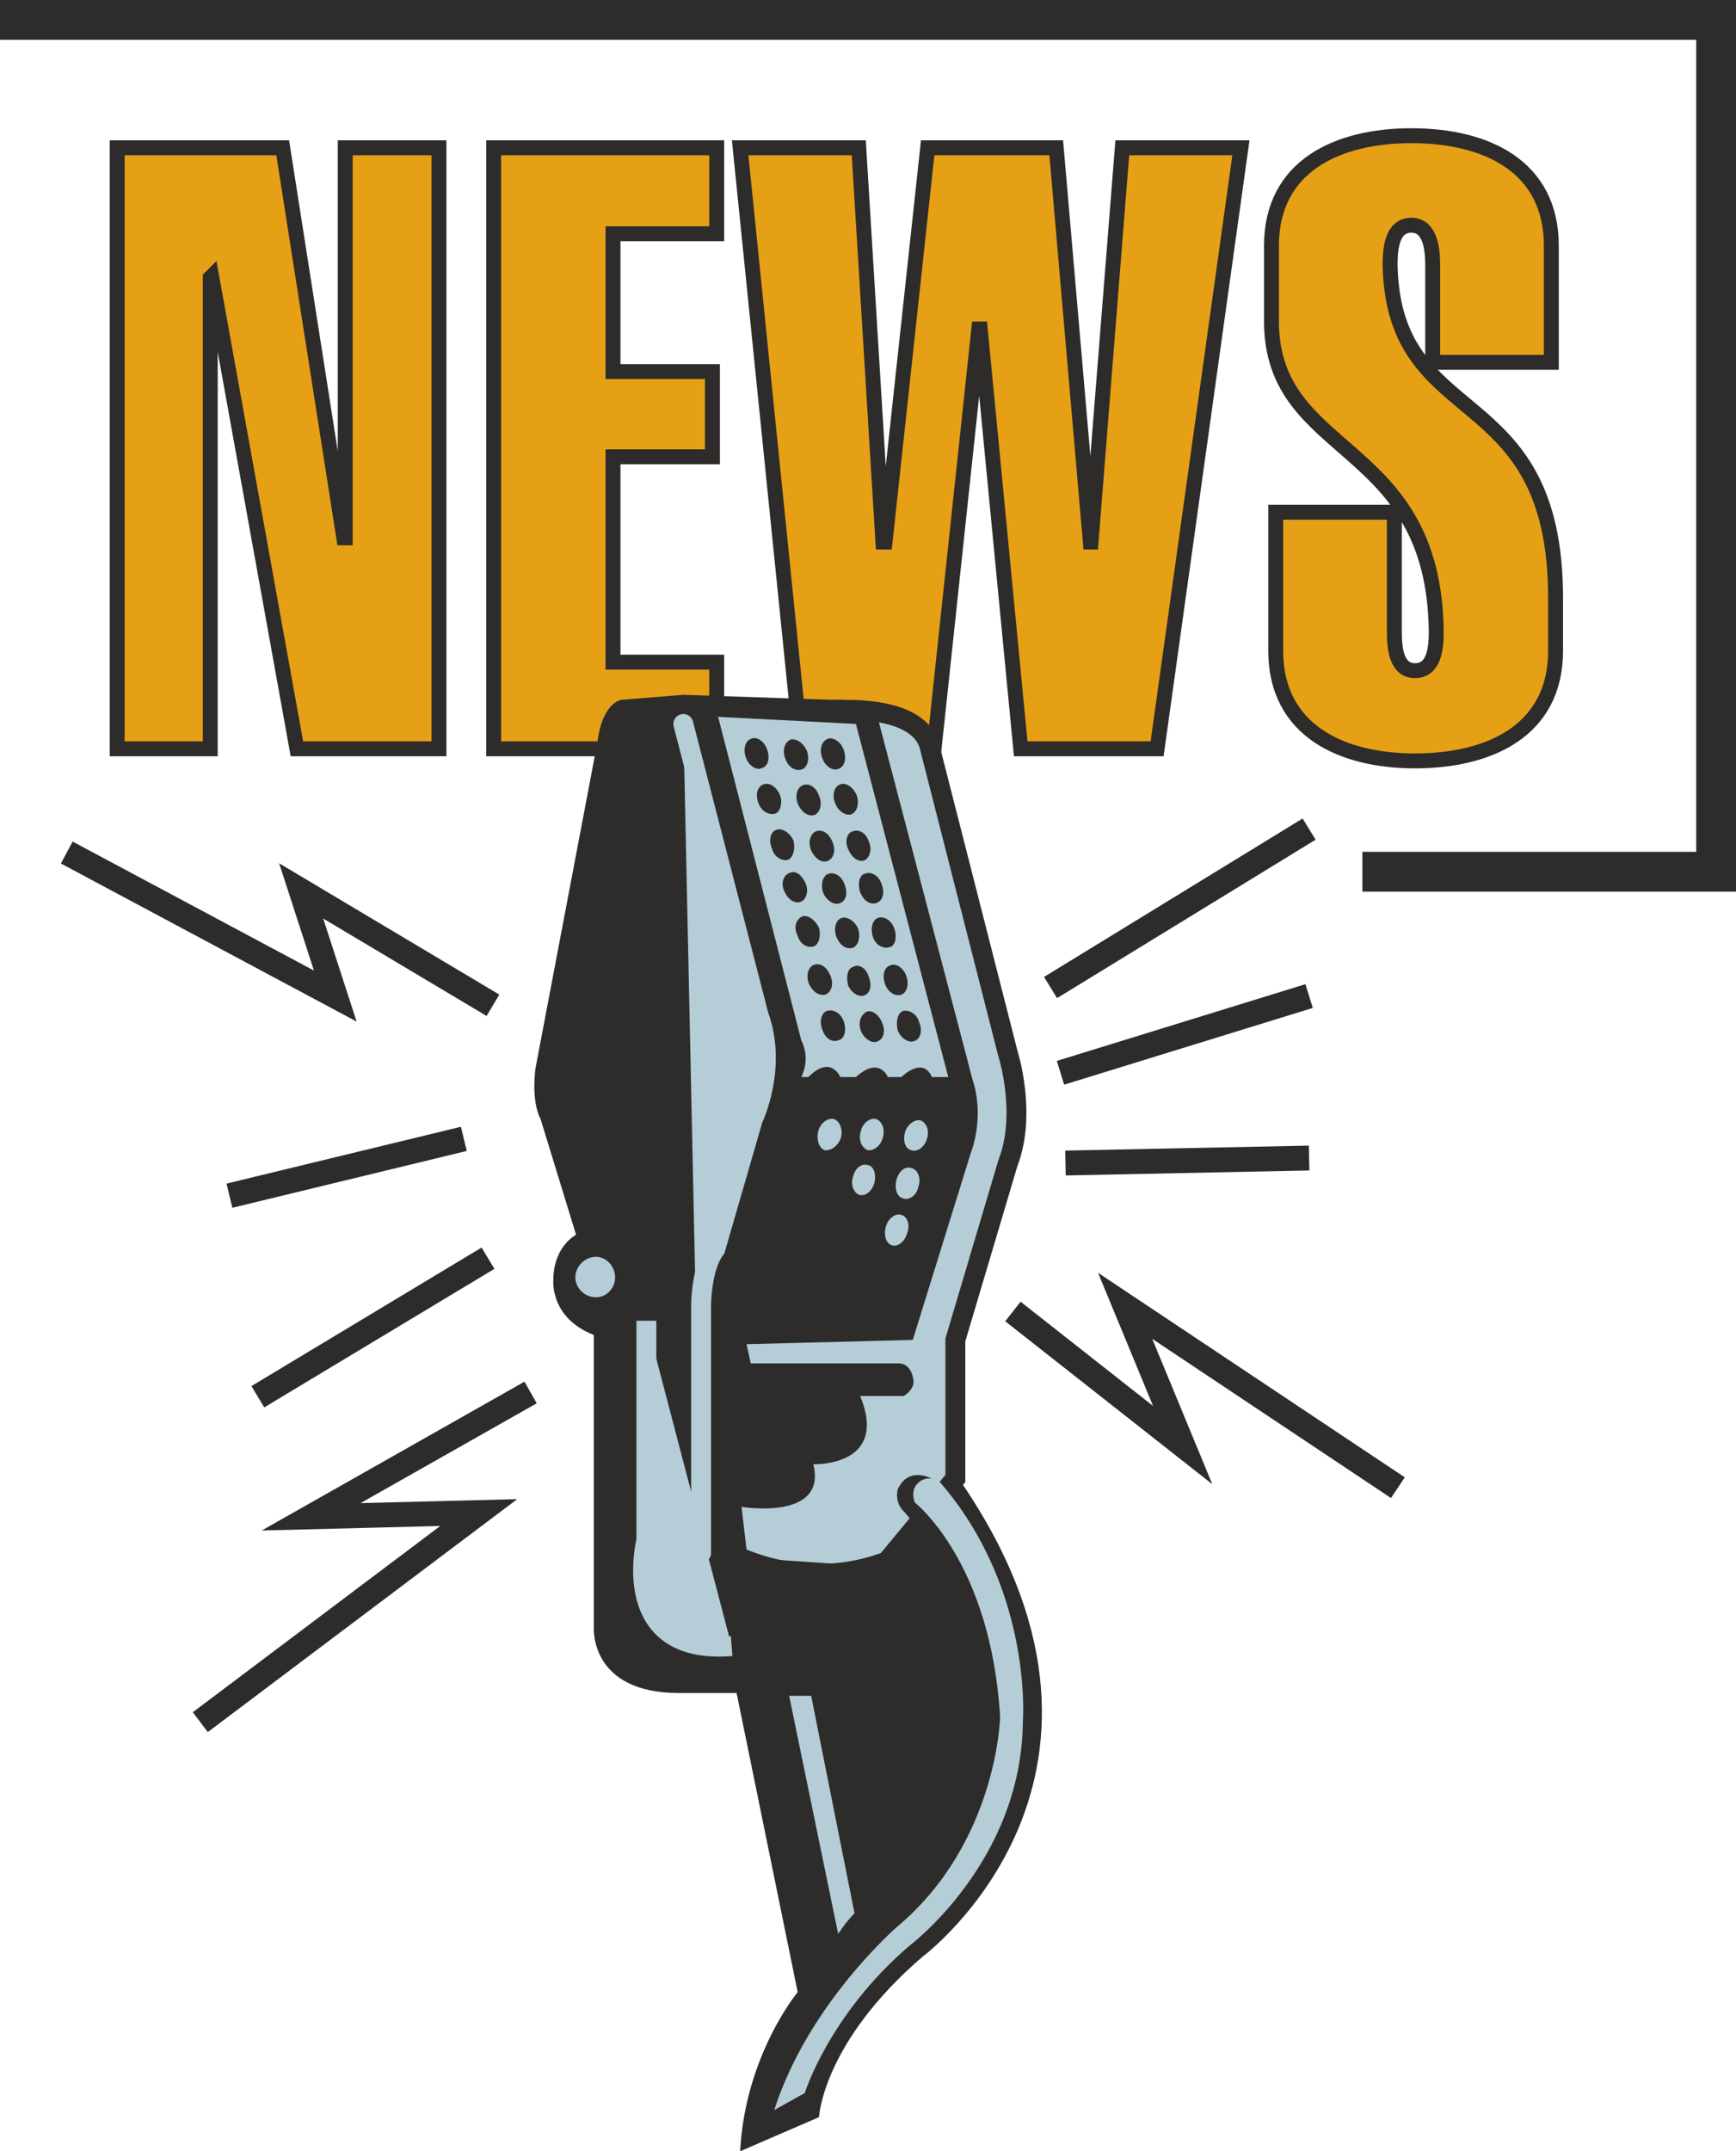<svg xmlns="http://www.w3.org/2000/svg" width="234.624" height="290.688" viewBox="0 0 175.968 218.016"><path d="M222.542 386.817v-60.912h16.776l6.192 39.528h.144v-39.528h9.504v60.912h-14.4l-8.64-47.88-.144.144v47.736zm38.16 0v-60.912h22.608v8.712h-10.512v13.968h10.08v8.64h-10.08v20.808h10.512v8.784zm57.024-60.912 3.456 39.96h.072l3.168-39.96h12.024l-8.496 60.912h-13.824l-4.104-42.552h-.144l-4.536 42.552h-13.464l-6.192-60.912h12.024l2.448 39.96h.216l4.32-39.96zm38.16 21.744v-9.864c0-1.728-.288-4.032-2.16-4.032-1.944 0-2.16 2.304-2.16 4.032.36 17.064 16.776 11.376 16.776 33.768v5.328c0 8.136-6.768 11.16-14.256 11.16-7.344 0-14.112-3.024-14.112-11.16v-14.04h12.024v12.096c0 1.728.216 3.96 2.088 3.96 1.944 0 2.16-2.232 2.16-3.96-.216-19.656-16.704-17.496-16.704-31.464v-7.632c0-8.136 6.768-11.16 14.184-11.16 7.488 0 14.184 3.024 14.184 11.16v11.808z" style="fill:#e6a016;stroke:#2d2c2b;stroke-width:1.512;stroke-miterlimit:10.433" transform="translate(-210.662 -310.929)"/><path d="M294.902 382.929s8.928-.864 10.008 3.744l7.92 31.032s1.944 6.048 0 11.088l-5.328 17.928v14.04l-8.208 9.936-14.688-1.008-.432-25.2 18.576-.648 5.472-21.456z" style="fill:#b5cdd7;stroke:#2d2c2b;stroke-width:2.016;stroke-miterlimit:10.433" transform="translate(-210.662 -310.929)"/><path d="M301.742 467.529Zm5.832-7.129c21.384 30.385-3.384 48.817-3.384 48.817-10.152 8.712-10.512 16.272-10.512 16.272l-7.992 3.456c.504-9.72 5.832-16.128 5.832-16.128l-6.192-30.312h-5.832c-9.144 0-8.64-6.696-8.64-6.696v-29.592c-4.464-1.728-4.104-5.544-4.104-5.544 0-3.456 2.304-4.608 2.304-4.608l-3.6-11.736c-1.008-1.944-.504-5.184-.504-5.184l6.264-32.976c.504-4.104 2.448-4.32 2.448-4.32l6.264-.504 15.12.504c4.464-.216 4.752 2.448 4.752 2.448l9.432 36c1.296 3.888-.144 7.416-.144 7.416l-5.904 19.008-16.848.432.432 1.944h14.976c1.224 0 1.44 1.368 1.44 1.368.432 1.224-.936 1.944-.936 1.944h-4.392c2.952 7.2-4.752 6.912-4.752 6.912 1.44 5.76-7.272 4.32-7.272 4.32l.504 4.32c8.568 3.528 15.408-.432 15.408-.432zm-11.952 22.393h6.624s4.392-.288 5.04-4.392c0 0 4.752 14.904-7.776 24.264z" style="fill:#2d2c2b" transform="translate(-210.662 -310.929)"/><path d="M276.182 444.777v22.248s-2.952 11.664 8.64 10.728" style="fill:#b5cdd7;stroke:#b5cdd7;stroke-width:2.016;stroke-miterlimit:10.433" transform="translate(-210.662 -310.929)"/><path d="M281.726 468.32v-25.055s0-3.888 1.44-5.76l3.816-13.176s2.52-5.184.576-10.512l-7.632-29.52" style="fill:#b5cdd7;stroke:#b5cdd7;stroke-width:2.016;stroke-linecap:round;stroke-miterlimit:10.433" transform="translate(-210.662 -310.929)"/><path d="m306.782 420.08-9.36-35.783-13.968-.72 8.424 32.76c1.008 2.016 0 3.744 0 3.744h.72c2.304-2.304 3.24 0 3.24 0h1.584c2.376-2.16 3.24 0 3.24 0h1.368s2.16-2.16 3.096 0zm-13.896 62.713h-2.232l4.968 24.12s.792-1.224 1.656-2.088zM271.07 442.4c1.08 0 1.944-.935 1.944-2.015s-.864-2.088-1.944-2.088c-1.152 0-2.088 1.008-2.088 2.088s.936 2.016 2.088 2.016z" style="fill:#b5cdd7" transform="translate(-210.662 -310.929)"/><path d="M287.918 388.76c.648-.215.792-1.08.504-1.871-.288-.864-1.08-1.368-1.656-1.08-.576.216-.792 1.08-.504 1.872.288.864 1.08 1.368 1.656 1.08zm4.032.145c.576-.216.792-1.08.504-1.872-.36-.864-1.152-1.296-1.656-1.152-.648.288-.864 1.152-.504 2.016.288.792 1.008 1.224 1.656 1.008zm3.744-.072c.576-.216.792-1.008.504-1.872-.288-.864-1.08-1.368-1.656-1.152-.648.288-.864 1.152-.504 2.016.288.792 1.08 1.296 1.656 1.008zm-6.408 4.536c.504-.216.72-1.152.432-1.872-.36-.864-1.08-1.296-1.656-1.08-.648.216-.864 1.08-.504 1.944.288.792 1.08 1.224 1.728 1.008zm3.96.144c.576-.288.792-1.152.432-1.944-.288-.864-1.008-1.296-1.584-1.08-.648.216-.864 1.08-.576 1.872.36.864 1.08 1.368 1.728 1.152zm3.744-.073c.576-.287.792-1.08.504-1.943-.36-.792-1.08-1.296-1.656-1.08-.648.216-.864 1.152-.504 1.944.288.792 1.08 1.296 1.656 1.08zm-6.408 4.609c.504-.288.72-1.152.504-1.944-.36-.792-1.152-1.296-1.728-1.08-.648.216-.792 1.152-.432 1.944.216.792 1.008 1.296 1.656 1.08zm3.96.144c.648-.288.864-1.08.504-1.944-.36-.864-1.008-1.296-1.656-1.08-.576.216-.864 1.08-.504 1.944.36.792 1.008 1.296 1.656 1.08zm3.744-.073c.576-.287.792-1.151.432-1.943-.288-.864-1.008-1.224-1.584-1.008-.648.144-.864 1.08-.504 1.8.36.864 1.008 1.368 1.656 1.152zm-6.408 4.177c.504-.216.792-1.08.432-1.872-.36-.792-1.008-1.368-1.656-1.008-.576.216-.864 1.008-.504 1.8.36.864 1.08 1.368 1.728 1.08zm3.96.143c.576-.215.792-1.007.432-1.871-.288-.864-1.008-1.296-1.656-1.08-.576.216-.792 1.08-.504 1.944.36.792 1.152 1.296 1.728 1.008zm3.672 0c.648-.215.864-1.08.504-1.943-.288-.864-1.08-1.296-1.728-1.008-.504.144-.72 1.008-.432 1.872.36.864 1.008 1.296 1.656 1.08zm-6.336 4.393c.504-.216.72-1.08.504-1.872-.36-.792-1.152-1.368-1.728-1.152-.648.36-.864 1.152-.432 1.944.216.864 1.008 1.296 1.656 1.08zm3.96.144c.504-.216.792-1.08.504-1.944-.36-.792-1.08-1.224-1.656-1.08-.648.216-.864 1.152-.504 2.016.36.792 1.008 1.224 1.656 1.008zm3.744-.072c.576-.144.72-1.152.432-1.872-.288-.864-1.08-1.296-1.656-1.08-.576.216-.792 1.08-.504 1.944.288.864 1.08 1.224 1.728 1.008zm-6.552 4.824c.648-.288.864-1.08.504-1.944-.36-.864-1.008-1.296-1.656-1.08-.576.216-.864 1.08-.504 1.944.36.792 1.008 1.224 1.656 1.08zm3.96.071c.576-.215.792-1.007.432-1.871-.216-.864-1.008-1.368-1.584-1.008-.576.144-.72 1.008-.504 1.872.36.792 1.08 1.224 1.656 1.008zm3.744-.071c.576-.216.792-1.08.504-1.872-.288-.864-1.08-1.368-1.656-1.08-.648.216-.792 1.08-.504 1.872.288.864 1.08 1.296 1.656 1.08zm-6.336 4.608c.576-.144.792-1.008.504-1.872-.288-.864-1.08-1.296-1.728-1.08-.576.216-.792 1.08-.432 1.944.288.864 1.008 1.296 1.656 1.008zm3.888.143c.648-.215.864-1.08.504-1.871-.288-.792-1.008-1.368-1.584-1.152-.648.36-.864 1.152-.576 1.944.36.864 1.152 1.296 1.656 1.08zm3.816-.071c.576-.216.792-1.08.432-1.872-.216-.864-1.008-1.296-1.656-1.152-.576.288-.72 1.152-.504 2.016.36.792 1.152 1.296 1.728 1.008z" style="fill:#2d2c2b" transform="translate(-210.662 -310.929)"/><path d="M210.662 312.945h173.952v86.328h-35.856" style="fill:none;stroke:#2d2c2b;stroke-width:4.032;stroke-miterlimit:10.433" transform="translate(-210.662 -310.929)"/><path d="M305.198 460.833s-2.376-1.44-3.528 1.008c0 0-.432 1.368.72 2.376 0 0 .792 1.008 1.224 1.368.36.432 2.736-3.528 2.736-3.528z" style="fill:#2d2c2b" transform="translate(-210.662 -310.929)"/><path d="M289.142 524.769c3.456-10.8 12.456-18.576 12.456-18.576 10.152-8.496 10.44-21.24 10.44-21.24-.936-15.768-8.64-21.744-8.64-21.744s-.576-1.296.432-2.088c0 0 .936-.864 2.16.072 9.432 10.944 8.352 24.264 8.352 24.264-.144 14.184-11.52 22.68-11.52 22.68-8.136 6.984-10.584 14.904-10.584 14.904z" style="fill:#b5cdd7" transform="translate(-210.662 -310.929)"/><path d="m313.334 443.84 17.208 13.537-5.832-14.112 27.648 18.432m-33.696-32.904 24.696-.504m-25.2-8.64 25.2-7.776m-26.208-.864 26.208-16.056m-85.68 31.392-23.76 5.76m26.208 6.335-23.328 14.04m27.648-.431-22.248 12.6 16.992-.432-28.224 21.24m29.664-72.648-19.44-11.592 3.456 10.656-27.216-14.544" style="fill:none;stroke:#2d2c2b;stroke-width:2.52;stroke-miterlimit:10.433" transform="translate(-210.662 -310.929)"/><path d="M303.038 427.497c.648.216 1.368-.36 1.584-1.152.288-.864-.072-1.656-.648-1.872-.576-.144-1.368.432-1.584 1.224-.216.792 0 1.656.648 1.8zm-4.392 0c.576.072 1.296-.432 1.512-1.296.216-.864-.072-1.656-.72-1.872-.576-.144-1.368.432-1.512 1.224-.288.864.072 1.728.72 1.944zm-4.392 0c.648.072 1.368-.432 1.656-1.296.216-.864-.144-1.656-.72-1.872-.648-.144-1.368.432-1.584 1.224-.216.864.072 1.728.648 1.944zm7.992 4.896c.576.216 1.368-.36 1.512-1.224.288-.864-.072-1.728-.72-1.872-.648-.216-1.296.36-1.512 1.224-.216.936.072 1.728.72 1.872zm-4.464-.36c.648.144 1.296-.432 1.512-1.224.216-.864-.072-1.728-.648-1.8-.648-.216-1.296.288-1.512 1.152-.288.864.072 1.656.648 1.872zm3.312 5.112c.648.144 1.296-.432 1.512-1.224.36-.864 0-1.728-.576-1.872-.576-.216-1.368.36-1.584 1.224-.216.864 0 1.656.648 1.872z" style="fill:#b5cdd7" transform="translate(-210.662 -310.929)"/></svg>
